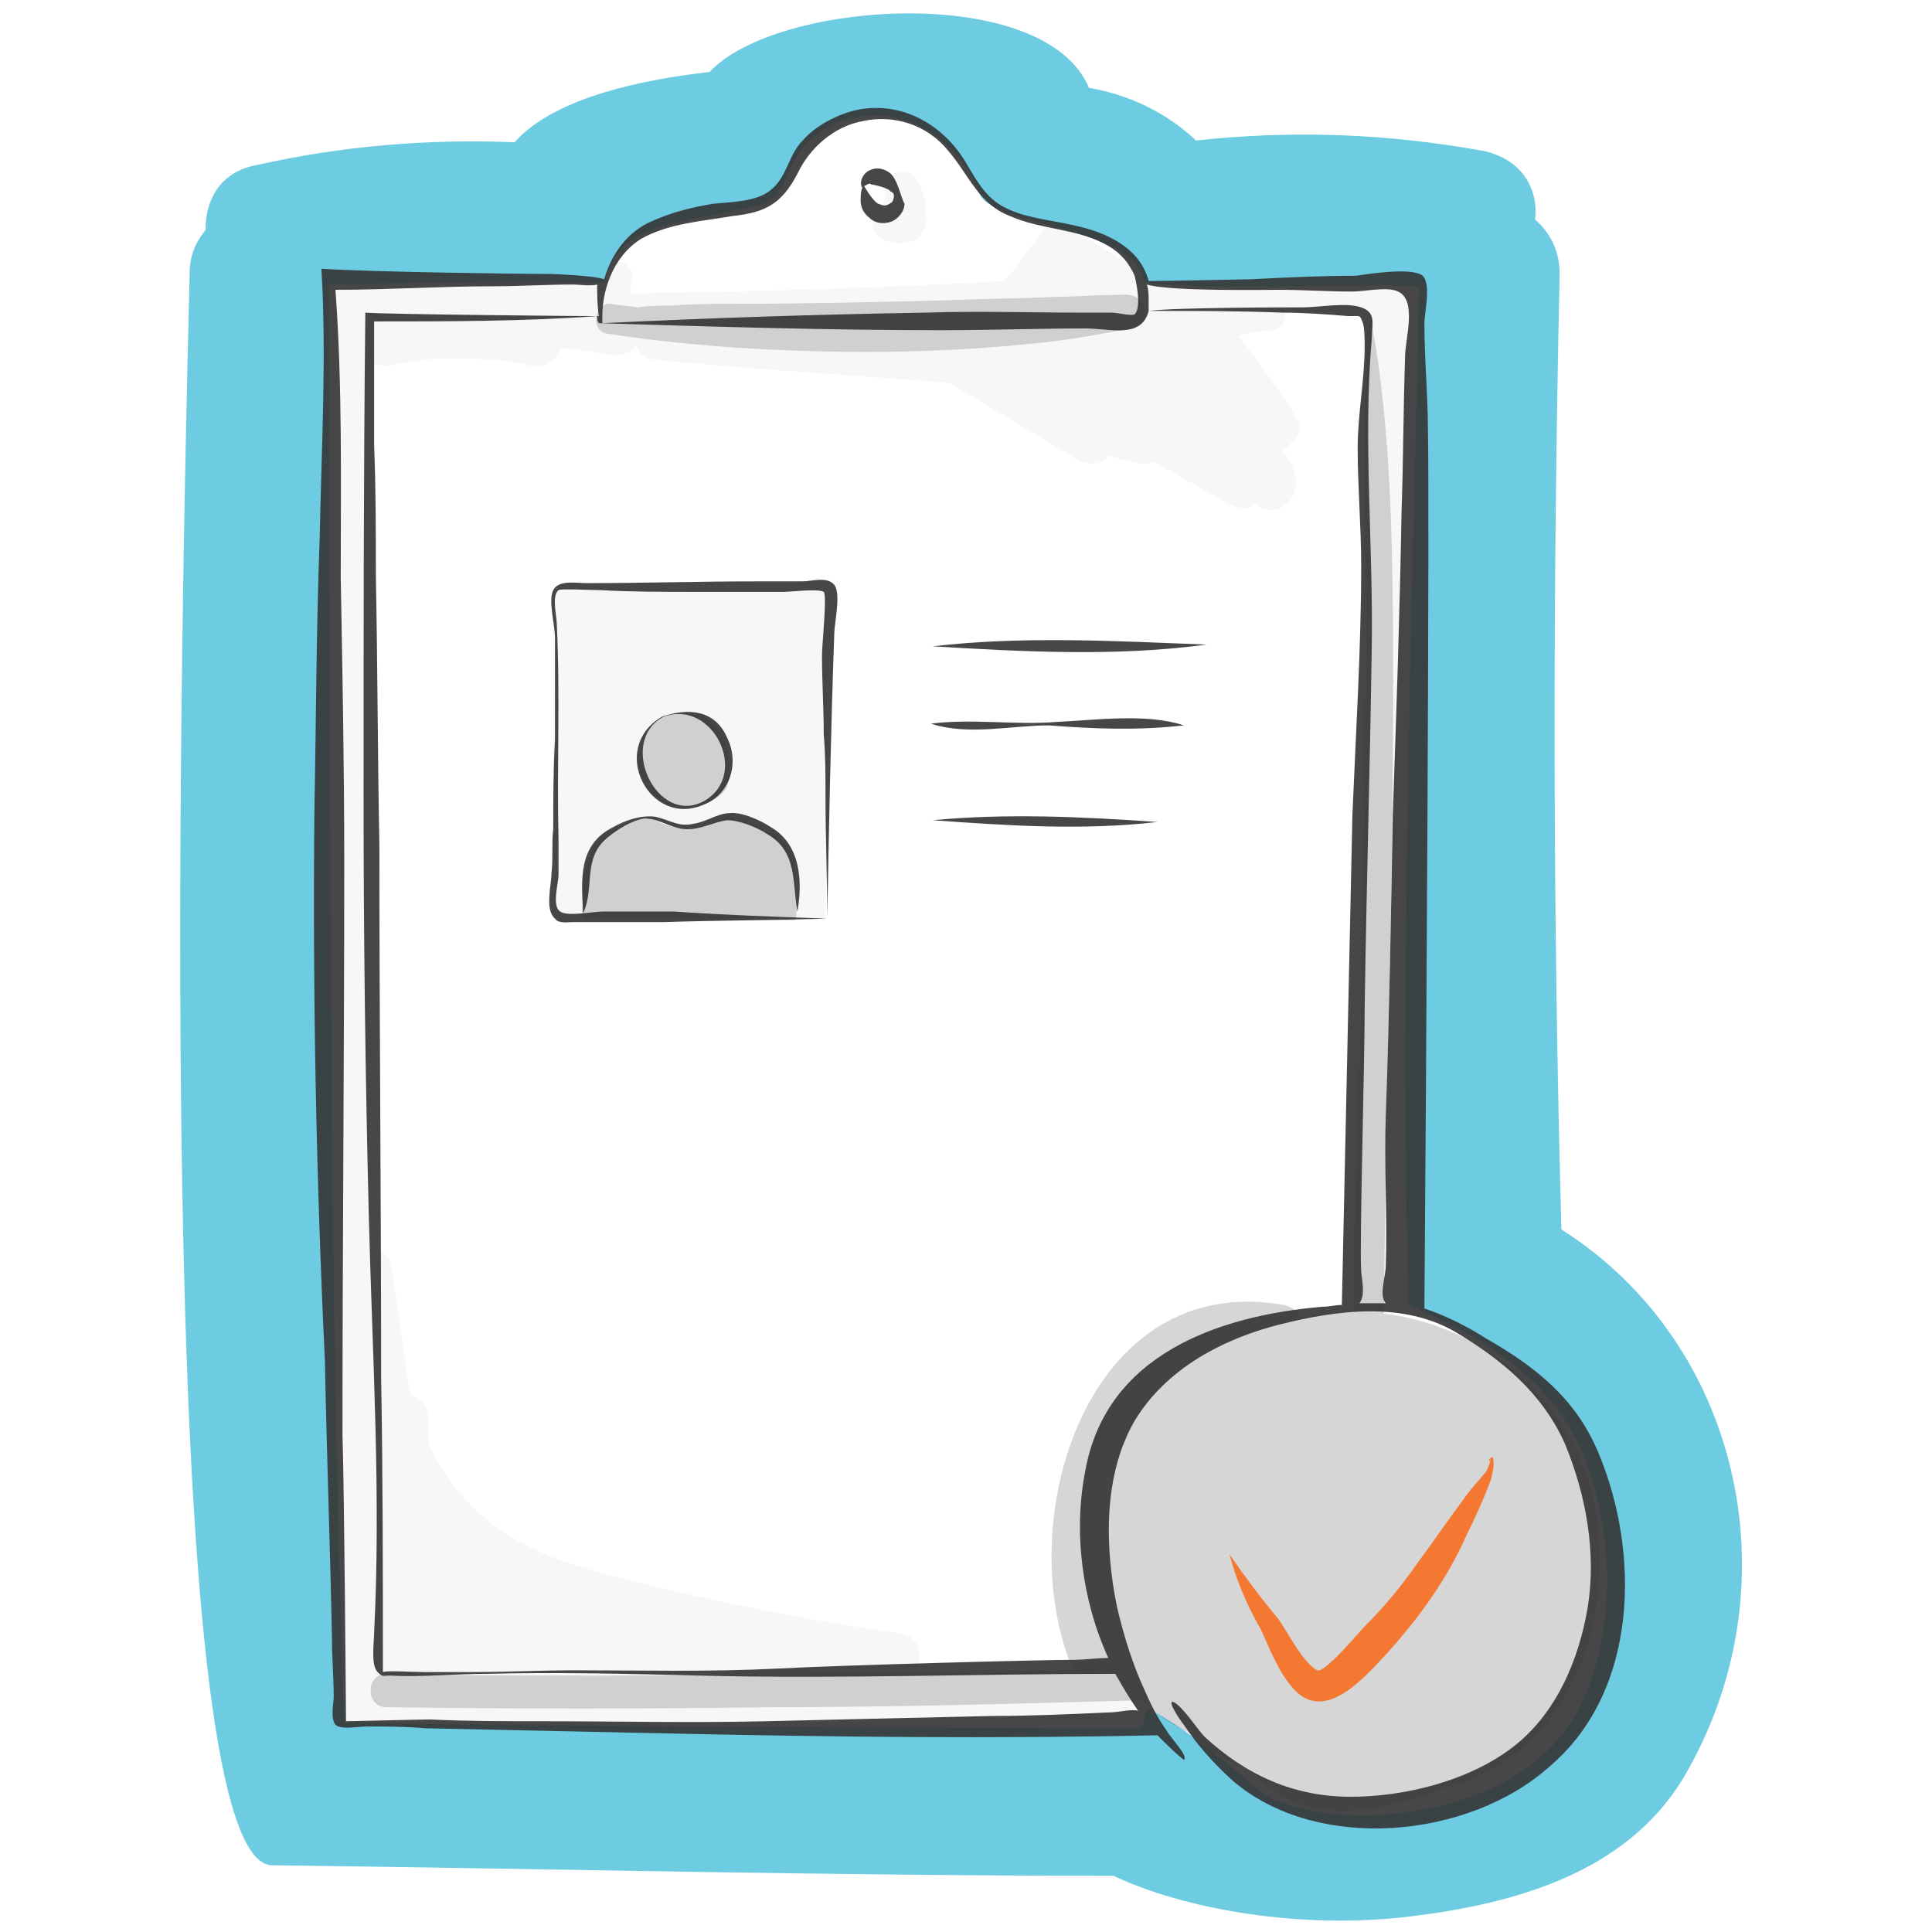 <?xml version="1.0" encoding="utf-8"?>
<!-- Generator: Adobe Illustrator 22.0.0, SVG Export Plug-In . SVG Version: 6.00 Build 0)  -->
<svg version="1.1" id="Layer_1" xmlns="http://www.w3.org/2000/svg" xmlns:xlink="http://www.w3.org/1999/xlink" x="0px" y="0px"
	 viewBox="0 0 110 110" style="enable-background:new 0 0 110 110;" xml:space="preserve">
<style type="text/css">
	.st0{fill:#6DCCE1;enable-background:new    ;}
	.st1{opacity:4.000000e-02;fill:#333333;enable-background:new    ;}
	.st2{opacity:0.2;fill:#333333;enable-background:new    ;}
	.st3{opacity:0.9;fill:#333333;enable-background:new    ;}
	.st4{fill:#F47832;enable-background:new    ;}
</style>
<path class="st0" d="M88.9,70c-0.5-18.1-0.5-36.3-0.1-54.4c0-1.4-0.6-2.4-1.4-3.1c0.2-1.7-0.7-3.4-2.9-3.9C79,7.6,73.6,7.4,68.1,8
	c-1.7-1.6-3.8-2.6-6.1-3c-2.5-6-17.8-5-21.6-0.9c-3.6,0.4-8.8,1.4-11.1,4c-4.9-0.2-9.8,0.2-14.7,1.3c-2.1,0.4-2.9,2-2.9,3.7
	c-0.5,0.6-0.9,1.4-0.9,2.4c-0.7,27.7-1.8,90.7,4.7,90.7c16,0.2,31.9,0.6,47.9,0.6c4,1.9,10.7,3.1,17,2.3c5.7-0.7,12.1-2.4,15.4-7.8
	C102.2,90.6,99.3,76.6,88.9,70z M89.9,97.3c-1.8,3.4-5.5,5.2-9.3,5.8c-2.4,0.4-5.8,0.5-8.6-0.9c-3.9-3.3-4.7-3.8-6.2-4.7
	c-0.8-0.7-0.5,0.9-0.9,0.9c-14.3,0-31-0.1-45.3-0.3c-1-27.9-0.7-54.6-0.9-81.9c5.1-0.1,11.1-0.2,15.7-0.1c1-3.6,4.2-3.3,7.7-4.2
	c1.7-0.3,2.2-0.5,2.8-2.1c2-4.7,8.8-4.3,10.9,1.3c0.8,1.7,9,1.9,9.3,4.9c1.9,0.6,11.3,0.1,15.7,0.3c-0.4,17.9-1.1,40.1-0.6,58
	c3.4,1.5,8.2,3.8,10.1,8.9C92.1,88.1,91.8,93.6,89.9,97.3z"/>
<path class="st1" d="M77,74.7l2.9-0.1c0-1.3,0.8-57.2,0.7-58c-0.1-0.4-0.8-0.5-1.2-0.4H65.5c-0.5,0-0.4-0.3-1.2-1.1
	c-0.1-0.2-4.2-2.8-4.7-2.2c-0.9,1.1-1.5,2-2.4,3.1c-7.1,0.4-14.2,0.6-21.3,0.7c0-0.3,0.1-0.7,0.1-1c0-0.4-0.4-0.8-0.8-0.8
	c-0.5,0-0.5,1.3-0.7,1.3C32.8,16.1,19,16.1,19,16.1c-0.4,0-0.2,1.1-0.2,1.1L19,53.6c0,0,0.6,42,0.5,44c-0.1,0.7,1,0.6,1.1,0.6
	c7.3,0.2,25.1,0.3,27.9,0.2c0.1,0,9.1-0.1,17.1-0.3L64.2,95c-3.7,0-7.9,0.1-12.1,0.1c0.5-0.8,0.3-1.9-0.8-2.1
	C45.1,92.1,39,90.9,33,89.2c-4.6-1.4-7.1-3.8-8.6-7v-1.4c0-0.7-0.4-1.1-1-1.4c-0.2-0.6-0.8-5.5-1.1-7.2c-0.1-0.7-0.6-1-1.2-1.1
	C21,70.3,21,69.3,21,68c0-0.4-0.1-14.2-0.1-16.9c0-0.2-0.1-23.9-0.1-30.8c0.3,0.4,0.8,0.6,1.5,0.5c0.5-0.1,0.9-0.2,1.4-0.2
	c0.4-0.3,4.6-0.3,6.4,0.2c0.9,0.3,1.6-0.3,1.8-1c0.9,0.1,1.8,0.2,2.8,0.4c0.6,0.1,1.2-0.1,1.5-0.5c0,0,0.3,0.6,0.6,0.7
	c1.5,0.3,16.2,1.3,17.3,1.4c0.1,0.1,5,3,7.3,4.4c0.7,0.4,1.4,0.2,1.8-0.3c0.3,0.2,2,0.7,2.5,0.4c0.2,0.1,3,1.7,4.3,2.4
	c0.6,0.3,1.1,0.3,1.5,0c1.2,1.1,3.5-0.6,1.5-3.1c0.5-0.2,0.9-0.7,1-1.3c0.1-0.4-2.5-3.9-3.5-5.2c0.6-0.1,1.2-0.3,1.9-0.3
	c0.6,0,0.9-0.7,0.7-1.1c1.5,0,3,0,4.5,0.1v6.3c0,0.4,0,12.9-0.1,18.3C77.6,42.8,76.9,65.9,77,74.7 M52.7,12.2
	c0.1-0.7-0.2-1.5-0.6-2.1c-0.4-0.5-1.1-0.4-1.3,0c-0.2,0.2-0.4,0.5-0.4,0.8c0.1,0.3-0.1,0.7-0.4,0.9c-0.3,0.2-0.4,0.5-0.3,0.8
	c-0.1,0.4,0.1,0.8,0.4,0.9c0.1,0.1,0.2,0.1,0.3,0.2c0.1,0,0.3,0.1,0.4,0.1c0.5,0.1,1,0.1,1.5-0.3C52.6,13.3,52.8,12.7,52.7,12.2z
	 M47,33.6c-0.2-0.2-11-0.1-15.5-0.1c-0.1,2.3,0.1,16.4,0,18.8c3.6,0.2,11.9-0.1,15.5,0C47.1,45.8,47.1,33.7,47,33.6z"/>
<path class="st2" d="M65.1,17.3c-0.5-0.7-1.1-0.5-1.9-0.5c-1,0-2,0.1-3.1,0.1c-2,0.1-4.1,0.1-6.2,0.2c-4.1,0.1-8.2,0.2-12.3,0.2
	c-1.1,0-2.2,0-3.4,0.1c-0.6,0-1.3,0-1.9,0.1c-0.5-0.1-1-0.1-1.5-0.2c-1-0.1-1.2,1.6-0.2,1.7c3.9,0.6,7.9,0.9,11.9,1s7.9,0,11.9-0.4
	c2.3-0.2,3.8-0.5,6-0.9C65,18.6,65.4,17.7,65.1,17.3z"/>
<path class="st2" d="M91,87.2c-0.5-6.4-5.9-11.7-12.2-12.4c0-3.2,0.1-6.5,0.1-9.7c0-1.2,0.8-26.9,0.2-37.6c-0.3-5.7-1-9.4-1.1-9.1
	c-0.2,0.6-0.2,1.3-0.2,1.9c0,0.7,0,1.4-0.1,2.1v4c0,2.7,0,5.4,0.1,8.1c0,5.4-0.3,25.9-0.4,26.5c-0.1,1.1-0.1,2.2-0.1,3.3
	c-0.1,2.1-0.1,4.3-0.2,6.4v4c-1,0-2,0.1-3,0.3c-0.2-0.3-0.5-0.6-1-0.7c-11.2-2-15.6,12.3-12,20.8c-1.6,0-3.1,0-4.7,0.1
	c-7.3,0.1-14.7,0.2-22,0.2c-4.1,0-8.3,0-12.4-0.1c-1.2,0-1.2,1.9,0,1.9c7.3,0.1,14.7,0.1,22,0c7,0,14-0.2,21.1-0.4
	c0.7,0.8,1.6,1.4,2.7,1.9c1,0.9,2.2,1.6,3.4,2.1c0.6,0.6,1.2,1.1,1.9,1.5c2.6,1.4,5.6,0.7,8.3-0.2c0.1,0,0.3-0.1,0.4-0.2
	C88.4,100.5,91.6,94,91,87.2L91,87.2z"/>
<path class="st2" d="M40,40.8c-0.8-0.3-1.5-0.3-2.2,0c-1.3,0.7-1.8,2.4-1.1,3.8c0.4,0.8,1.2,1.3,2.1,1.4c0.9,0,2.2-0.4,2.6-1.2
	C41.8,43.6,41.4,41.5,40,40.8z"/>
<path class="st2" d="M45,48.5c-0.4-0.7-0.7-0.9-1.4-1.2c-0.8-0.4-1.4-0.8-2.3-0.8c-0.9,0.3-2,1.3-4.2,0.1c-0.6-0.1-1.5,0.3-2,0.6
	c-1.4,0.5-2,2.5-1.9,3.3c0.1,1-0.3,1.4,0.2,1.8c2.5,0,11.4,0.1,11.9,0.1C45.4,52.1,45.4,49.1,45,48.5z"/>
<path class="st3" d="M50.6,9.8c-0.3-0.2-0.7-0.3-1.1-0.1c-0.4,0.2-0.6,0.7-0.4,1C49,10.9,49,11.2,49,11.4c0,0.3,0.1,0.7,0.5,1
	c0.3,0.3,0.8,0.4,1.3,0.2c0.4-0.2,0.7-0.6,0.7-1C51.3,11.3,51.1,10.1,50.6,9.8z M50.8,11.5c-0.4,0.3-0.5,0.2-0.8,0.1
	c-0.2-0.1-0.5-0.5-0.8-1c0.2-0.1,0.3-0.2,0.4-0.1c0.1,0,1,0.2,1.1,0.4C51,11,50.9,11.3,50.8,11.5z M37.8,40.8
	c-2.7,1.4-0.4,6.3,2.3,4.8C42.7,44.1,40.6,39.8,37.8,40.8z M37.7,40.8c1.5-0.5,3-0.4,3.7,1.2c0.7,1.4,0.2,3.2-1.3,3.8
	C37,47.2,34.6,42.6,37.7,40.8z M33.2,52c-0.1-1.9-0.3-3.9,1.7-4.9c0.7-0.4,1.6-0.7,2.4-0.6c0.9,0.2,1.3,0.6,2.2,0.4
	c0.7-0.1,1.4-0.6,2-0.6c0.7-0.1,1.8,0.4,2.4,0.8c1.7,1,1.8,3.1,1.5,4.8c-0.3-1.7,0-3.4-1.7-4.4c-0.6-0.4-1.6-0.8-2.3-0.8
	c-0.8,0.1-1.6,0.6-2.5,0.5c-0.8-0.1-1.4-0.6-2.2-0.6c-0.7,0.1-1.5,0.6-2,1C33.1,48.8,33.9,50.5,33.2,52z M47.1,52.3
	c-3.1,0.1-6.2,0.1-9.3,0.2h-5.2c-0.3,0-0.8,0.1-1-0.2c-0.6-0.5-0.2-1.9-0.2-2.6c0.1-0.8,0-1.7,0.1-2.5c0-1.7,0-3.4,0.1-5.1v-5.8
	c0-0.7-0.4-2.1-0.1-2.7c0.3-0.6,1.3-0.4,1.9-0.4c3.3,0,6.5-0.1,9.8-0.1h2.5c0.5,0,1.4-0.3,1.8,0.2c0.4,0.5,0,2.2,0,2.8
	C47.3,41.6,47.2,47,47.1,52.3z M47.1,52.3c0-2.3-0.1-4.7-0.1-7c0-1.2,0-2.3-0.1-3.5c0-1.5-0.1-3-0.1-4.5c0-0.6,0.3-3.4,0.1-3.6
	c-0.3-0.2-1.9,0-2.3,0h-5c-1.8,0-3.6,0-5.4-0.1c-0.6,0-2.3-0.1-2.4,0c-0.4,0.3-0.1,1.5-0.1,1.9c0.2,4.1,0,8.2,0.1,12.3v2
	c0,0.5-0.4,1.8,0.1,2.1c0.4,0.3,1.9,0,2.4,0h4.1C41.3,52.1,44.2,52.2,47.1,52.3z M53.1,36.8c5.1-0.6,10.4-0.3,15.6-0.1
	C63.5,37.4,58.2,37.1,53.1,36.8z M53,41.2c2.4-0.3,4.8,0.1,7.2-0.1c2.2-0.1,5.1-0.5,7.2,0.2c-2.6,0.3-5.1,0.2-7.7,0
	C57.6,41.3,55.1,41.9,53,41.2z M53.1,46.7c4.2-0.4,8.5-0.2,12.8,0.1C61.6,47.3,57.3,47,53.1,46.7z M91,82.7
	c-1.3-3.1-3.6-4.9-6.4-6.5c-1.1-0.7-2.3-1.3-3.5-1.7c0.1-12.6,0.3-46,0.2-50c0-2-0.2-4-0.2-6.1c0-0.6,0.4-2.2-0.1-2.7
	c-0.6-0.5-3.1-0.1-3.8,0c-2,0-4,0.1-6,0.2c-0.1,0-4.8,0.1-5.8,0.1c-0.5-1.9-2.4-2.8-4.4-3.2c-1.3-0.3-2.8-0.4-4-1.1
	c-1-0.6-1.5-1.6-2.1-2.6c-1.4-2.2-3.8-3.4-6.3-2.8c-1.1,0.3-2.2,0.9-2.9,1.7c-0.8,0.8-0.9,2.1-1.8,2.8c-0.8,0.7-2.3,0.7-3.3,0.8
	c-1.2,0.2-2.4,0.5-3.5,1c-1.4,0.6-2.3,1.9-2.7,3.3c-0.5-0.2-2.8-0.3-3-0.3c-1.3,0-10-0.1-13.1-0.3c0.3,5.1,0,10.2-0.1,15.4
	C18,36,18,41.1,17.9,46.2c-0.1,10.4,0.1,20.9,0.6,31.3c0.1,5.3,0.3,10.6,0.4,15.8c0,1.1,0.1,2.2,0.1,3.3c0,0.4-0.2,1.2,0.1,1.6
	c0.3,0.3,1.3,0.1,1.8,0.1c1.1,0,2.2,0,3.3,0.1l14.1,0.3c9.2,0.2,18.4,0.3,27.6,0.1c0.5,0.5,1,1,1.5,1.4c0.3-0.2-0.8-1.3-1-1.7
	c-0.5-0.7-0.9-1.5-1.2-2.2c-0.7-1.5-1.2-3.1-1.6-4.8c-0.7-3.4-0.8-7.5,1-10.6c1.8-3,5.1-4.7,8.3-5.5c3.2-0.8,6.9-1.3,9.9,0.4
	c2.7,1.6,5,3.5,6.3,6.4c1.2,2.9,1.8,6.2,1.3,9.3c-0.5,3-1.8,6.1-4.3,8s-6.1,2.8-9.2,2.8c-3.2,0-5.9-1.2-8.3-3.4
	c-0.4-0.4-1.3-1.8-1.8-2c-0.4-0.1,0.5,1.2,0.6,1.3c0.8,1.2,1.7,2.2,2.8,3.2c4.8,4.1,13.4,3.3,18-0.8C93.3,96.3,93.4,88.4,91,82.7
	L91,82.7z M36.5,13.6c1.6-0.9,3.5-1,5.2-1.3c1.9-0.2,2.8-0.7,3.7-2.4c0.7-1.5,2.1-2.7,3.7-3c1.8-0.4,3.7,0.2,4.9,1.7
	c1.2,1.4,1.7,3,3.5,3.7c1.8,0.8,3.9,0.7,5.6,1.7c0.7,0.4,1.2,1,1.5,1.7c0.1,0.4,0.4,1.8,0,2.2c-0.2,0.1-1-0.1-1.3-0.1h-1.7
	c-3,0-5.9-0.1-8.9,0c-6.1,0.1-12.2,0.3-18.4,0.6C34.2,16.6,34.9,14.6,36.5,13.6z M63.5,95.3c0.4,0.7,0.8,1.4,1.3,2.1
	c-0.5-0.1-1.1,0.1-1.7,0.1c-2.2,0.1-4.4,0.2-6.6,0.2L43.6,98c-4.3,0.1-8.5,0-12.8,0c-2.1,0-4.2,0-6.3-0.1c-0.6,0-4.5,0.1-4.8,0.1
	c0-0.2-0.1-13.3-0.2-16.3c0-10.8,0.1-21.7,0.1-32.6c0-5.4-0.1-10.8-0.2-16.2c0-5.5,0.1-10.9-0.3-16.4c3,0,6-0.2,8.9-0.2
	c1.6,0,3.1-0.1,4.7-0.1c0.1,0,1,0.1,1.3,0c0,0.6,0,1.2,0.1,1.8c-1,0-12.1-0.1-13.3-0.2c-0.1,9.2-0.1,18.4-0.1,27.5
	c0,8,0.1,16,0.3,24c0.2,7.9,0.7,15.8,0.3,23.7c0,0.5-0.2,1.8,0.2,2.2c0.3,0.3,0.3,0.2,0.7,0.2c1.8,0.1,3.7-0.1,5.5-0.1
	c4-0.1,8.1,0,12.1,0.1C47.8,95.6,55.6,95.3,63.5,95.3z M76.4,74.3c-0.4,0-0.7,0.1-1.1,0.1c-5.9,0.5-12.3,2.7-13.5,9.3
	c-0.7,3.5-0.2,7.4,1.3,10.7c-0.6,0-1.4,0.1-1.8,0.1c-1.9,0-13.2,0.3-17,0.5c-3.9,0.2-7.7,0.1-11.6,0.1c-1.9,0-3.9,0.1-5.8,0.1h-2.8
	c-0.5,0-2.1-0.1-2.3,0c0-5.6,0-11.2-0.1-16.8c0-10.1-0.1-20.2-0.1-30.3c-0.1-5.1-0.1-10.2-0.2-15.3c0-2.5,0-5-0.1-7.5v-7
	c4.2,0,8.5,0,12.7-0.3c0,0.1,0,0.3,0.1,0.4c6.5,0.2,13,0.4,19.5,0.4c2.7,0,5.5-0.1,8.2-0.1c1.4,0,3.2,0.6,3.6-1c2.5,0,5.1,0,7.6,0.1
	c1.3,0,2.6,0.1,3.8,0.2c0.7,0,0.6-0.1,0.8,0.4c0.1,0.3,0.1,1,0.1,1.3c0,1.9-0.4,3.9-0.4,5.8c0,2.2,0.2,4.5,0.2,6.7
	c0,4.7-0.3,9.4-0.5,14.2L76.4,74.3z M80,20.3c-0.1,2.9-0.1,5.9-0.2,8.8c-0.1,5.8-0.3,11.6-0.5,17.3c-0.1,5.7-0.2,11.5-0.4,17.2
	c-0.1,2.8,0.1,5.7,0,8.5c0,0.5-0.4,1.7,0,2.1h-1.5c0.3-0.4,0.2-1,0.1-1.8c-0.1-1.7,0.2-11.8,0.2-15.1c0.1-6.8,0.3-13.5,0.4-20.3
	c0.1-5.9-0.5-11.9,0-17.7c0-0.8,0.3-1.5-0.6-1.8s-2.4,0-3.3,0c-0.8,0-7.2,0-8.8,0.2v-0.5c0-0.4,0-0.7-0.1-1c1.3,0.4,6.8,0.3,7.5,0.3
	c1.4,0,2.8,0.1,4.2,0.1c0.7,0,2-0.3,2.6,0C80.7,17.1,80,19.3,80,20.3z M37.8,40.8c-2.7,1.4-0.4,6.3,2.3,4.8
	C42.7,44.1,40.6,39.8,37.8,40.8z M37.7,40.8c1.5-0.5,3-0.4,3.7,1.2c0.7,1.4,0.2,3.2-1.3,3.8C37,47.2,34.6,42.6,37.7,40.8z M33.2,52
	c-0.1-1.9-0.3-3.9,1.7-4.9c0.7-0.4,1.6-0.7,2.4-0.6c0.9,0.2,1.3,0.6,2.2,0.4c0.7-0.1,1.4-0.6,2-0.6c0.7-0.1,1.8,0.4,2.4,0.8
	c1.7,1,1.8,3.1,1.5,4.8c-0.3-1.7,0-3.4-1.7-4.4c-0.6-0.4-1.6-0.8-2.3-0.8c-0.8,0.1-1.6,0.6-2.5,0.5c-0.8-0.1-1.4-0.6-2.2-0.6
	c-0.7,0.1-1.5,0.6-2,1C33.1,48.8,33.9,50.5,33.2,52z"/>
<path class="st4" d="M70,88.5c0.9,1.3,1.8,2.5,2.8,3.7c0.5,0.7,1.4,2.5,2.2,2.9c0.4,0.2,2.4-2.2,2.7-2.5c1.1-1.1,2.1-2.3,3-3.6
	c0.9-1.2,1.7-2.4,2.6-3.6c0.4-0.6,0.9-1.1,1.3-1.6c0.1-0.1,0.4-1,0.2-0.6C84.7,83.1,85,82.9,85,83c0.1,0.5,0,0.7-0.1,1.2
	c-0.4,1.1-0.9,2.2-1.4,3.2c-1.1,2.5-2.7,4.7-4.5,6.7c-1.3,1.4-3.6,4.1-5.4,2c-0.8-0.9-1.3-2.2-1.8-3.3C71,91.4,70.4,90,70,88.5
	L70,88.5z"/>
</svg>
